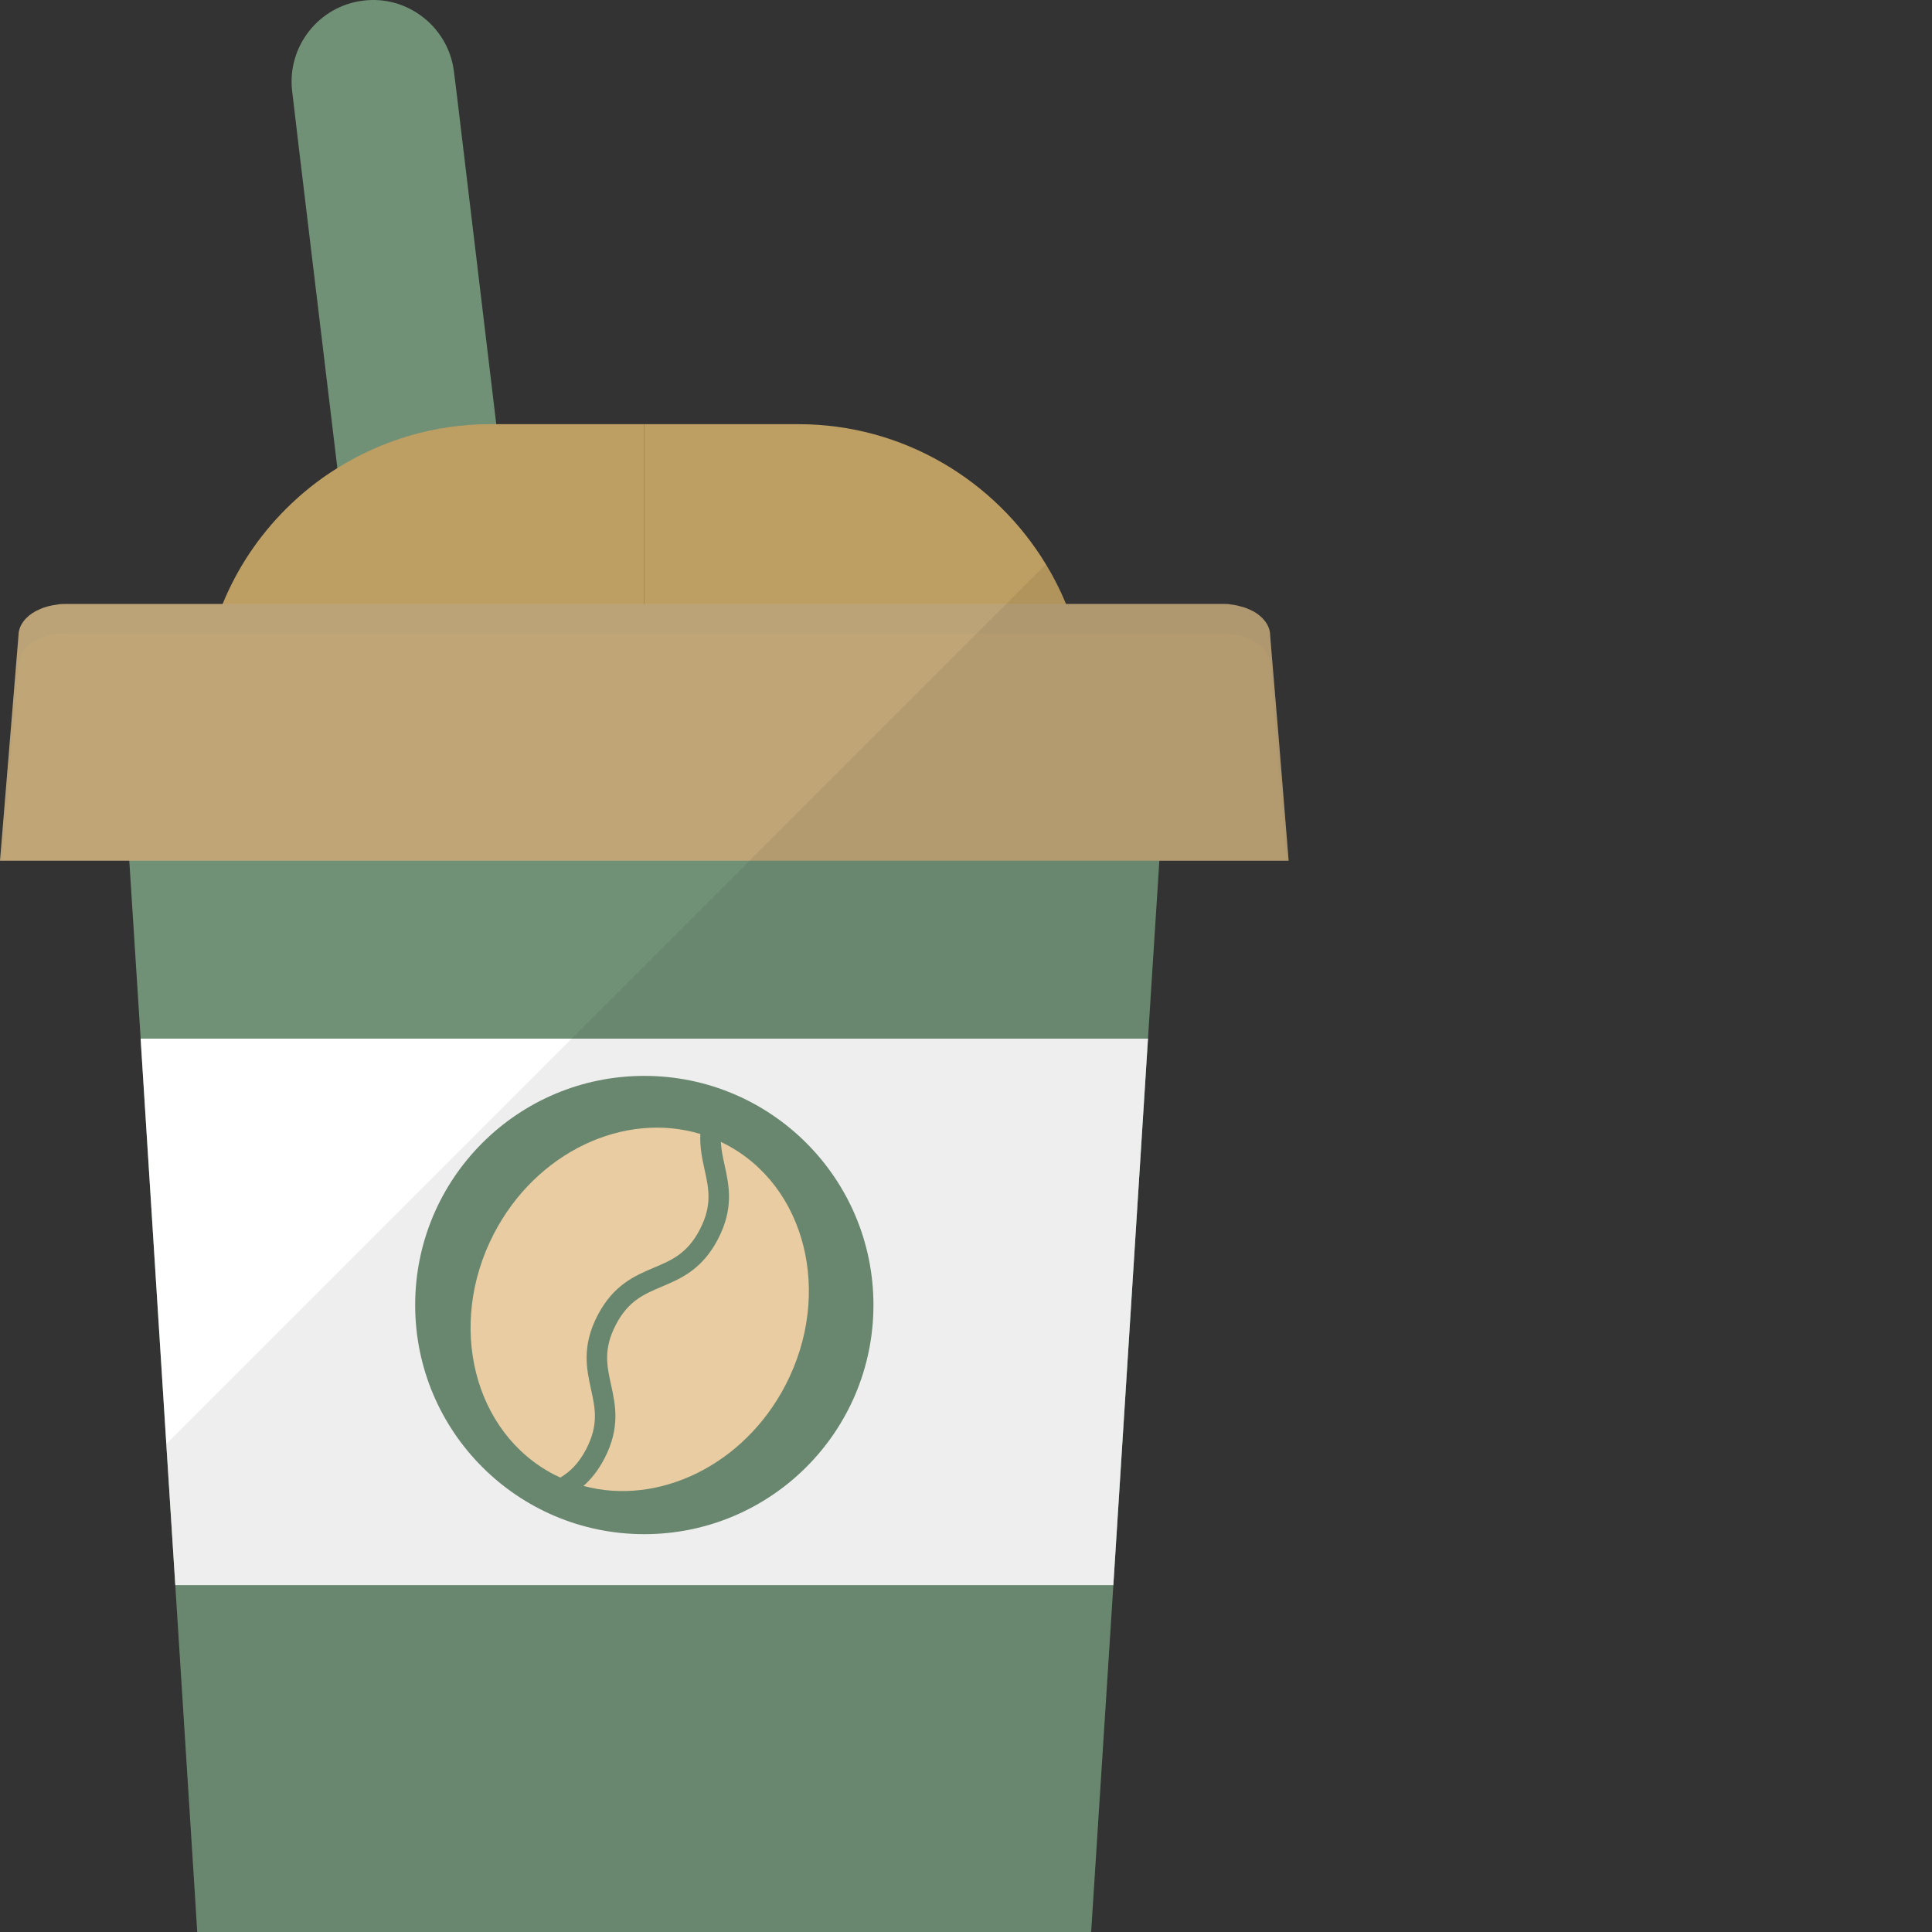 <?xml version="1.0" encoding="iso-8859-1"?>

<!DOCTYPE svg PUBLIC "-//W3C//DTD SVG 1.1//EN" "http://www.w3.org/Graphics/SVG/1.1/DTD/svg11.dtd">
<!-- Uploaded to: SVG Repo, www.svgrepo.com, Generator: SVG Repo Mixer Tools -->
<svg height="800px" width="800px" version="1.1" id="_x36_" xmlns="http://www.w3.org/2000/svg" xmlns:xlink="http://www.w3.org/1999/xlink" 
	 viewBox="0 0 512 512"  xml:space="preserve">
<rect x="0" y="0" width="512" height="512" fill="#333333" stroke="none"/>
<g>
	<g>
		<path style="fill:#719177;" d="M152.113,288.069c-0.981,9.88-8.758,18.148-18.918,19.338c-3.013,0.351-6.026,0.07-8.758-0.84
			c-1.051-0.28-2.102-0.701-3.153-1.121c-6.446-3.153-11.21-9.318-12.121-16.886l-1.611-13.312l-5.675-47.155l-1.752-14.784
			l-2.873-24.243l-2.592-21.16l-0.911-7.777v-0.07l-4.344-36.014l-7.287-60.607l-2.733-22.701l-1.962-16.606
			C76.022,12.36,84.499,1.57,96.271,0.169c11.631-1.472,22.351,6.866,23.963,18.356c0,0.14,0.07,0.351,0.07,0.491l0.701,5.606
			l10.51,87.792l5.745,47.645v0.07l0.911,7.777l2.522,21.16l2.943,24.243l1.752,14.784l5.675,47.155l0.07,0.35l0.911,7.777
			C152.254,284.986,152.254,286.527,152.113,288.069z"/>
		<g>
			<path style="fill:#BE9F63;" d="M170.751,112.413v76.653H53.25c0-7.287,1.051-14.434,3.013-21.16
				c0.771-2.662,1.611-5.255,2.663-7.777c0-0.07,0-0.07,0.07-0.07c3.854-9.459,9.599-18.007,16.745-25.153
				c4.134-4.135,8.688-7.778,13.663-10.861c11.841-7.357,25.644-11.631,40.498-11.631H170.751z"/>
			<path style="fill:#BE9F63;" d="M288.251,189.066H170.751v-76.653h40.849c27.746,0,52.129,14.924,65.582,37.135l1.471,2.522
				c0.491,0.841,0.911,1.752,1.401,2.663c0.42,0.841,0.841,1.682,1.261,2.592c0.42,0.911,0.771,1.822,1.191,2.733v0.07h0.07
				c0.981,2.522,1.892,5.115,2.662,7.777C287.2,174.632,288.251,181.709,288.251,189.066z"/>
		</g>
		<polygon style="fill:#719177;" points="308.22,213.309 307.24,228.092 304.227,275.248 295.048,420.073 289.162,512 52.269,512 
			51.639,501.84 46.454,420.073 44.072,382.658 37.415,277.629 37.275,275.248 34.262,228.092 33.281,213.309 		"/>
		<polygon style="fill:#FFFFFF;" points="304.227,275.248 295.048,420.073 46.454,420.073 44.072,382.658 37.415,277.629 
			37.275,275.248 		"/>
		<circle style="fill:#719177;" cx="170.748" cy="345.845" r="60.725"/>
		<path style="fill:#C0A577;" d="M341.501,228.092H0l4.905-59.695c0-1.682,0.771-3.294,2.102-4.625
			c0.911-0.91,2.032-1.682,3.364-2.242c1.471-0.701,3.153-1.121,4.974-1.332c0.631-0.139,1.261-0.139,1.892-0.139h307.029
			c0.63,0,1.261,0,1.892,0.139c0.631,0.07,1.191,0.14,1.752,0.281c1.121,0.281,2.242,0.561,3.223,1.051
			c1.331,0.56,2.452,1.332,3.363,2.242c1.331,1.332,2.102,2.943,2.102,4.625l0.56,6.796l1.752,20.95L341.501,228.092z"/>
		<path style="opacity:0.06;fill:#719177;" d="M341.501,228.092h-0.63l-4.274-51.919c0-0.701-0.14-1.331-0.42-1.962
			c-0.631-1.961-2.382-3.573-4.695-4.694c-2.032-1.051-4.554-1.611-7.217-1.611H17.236c-6.797,0-12.332,3.714-12.332,8.267
			l-4.274,51.919H0l4.905-59.695c0-1.682,0.771-3.294,2.102-4.625c0.911-0.84,2.032-1.611,3.364-2.242
			c1.471-0.701,3.153-1.121,4.974-1.332c0.631-0.069,1.261-0.069,1.892-0.069h307.029c0.63,0,1.261,0.069,1.892,0.069
			c0.631,0.07,1.191,0.14,1.752,0.281c1.121,0.281,2.242,0.561,3.223,1.051c1.331,0.63,2.452,1.402,3.363,2.242
			c1.331,1.332,2.102,2.943,2.102,4.625l0.56,6.796l1.752,20.95L341.501,228.092z"/>
		<g>
			<path style="fill:#FADBAC;" d="M156.617,368.136c-1.167-5.324-2.488-11.358,1.727-19.503c4.214-8.144,9.904-10.549,14.924-12.671
				c4.775-2.019,8.899-3.762,12.21-10.16c3.311-6.398,2.353-10.771,1.243-15.835c-0.629-2.869-1.295-5.948-1.123-9.448
				c-20.121-6.091-43.468,4.704-54.729,26.463c-12.518,24.19-5.355,52.759,15.999,63.809c0.536,0.278,1.079,0.531,1.623,0.782
				c2.568-1.556,4.876-3.72,6.883-7.599C158.685,377.574,157.727,373.2,156.617,368.136z"/>
			<path style="fill:#FADBAC;" d="M208.199,366.999c12.518-24.19,5.355-52.759-15.999-63.809c-0.387-0.2-0.78-0.378-1.171-0.564
				c0.111,2.069,0.543,4.062,1.006,6.174c1.167,5.324,2.489,11.358-1.725,19.502c-4.215,8.144-9.904,10.549-14.924,12.671
				c-4.775,2.019-8.898,3.762-12.209,10.16c-3.312,6.399-2.353,10.773-1.243,15.837c1.166,5.324,2.488,11.358-1.727,19.503
				c-1.673,3.232-3.579,5.551-5.583,7.317C174.477,399.136,197.153,388.343,208.199,366.999z"/>
		</g>
	</g>
	<path style="opacity:0.07;fill:#040000;" d="M341.501,228.092H307.24l-3.013,47.155l-9.179,144.826L289.162,512H52.269
		l-0.631-10.16l-5.185-81.766l-2.382-37.416l233.109-233.109l1.471,2.522c0.491,0.841,0.911,1.752,1.401,2.663
		c0.42,0.841,0.841,1.682,1.261,2.592c0.42,0.911,0.771,1.822,1.191,2.733v0.07h41.759c1.261,0,2.522,0.139,3.643,0.35
		c1.121,0.281,2.242,0.561,3.223,1.051c1.331,0.63,2.452,1.402,3.363,2.242c1.331,1.332,2.102,2.943,2.102,4.625l0.56,6.796
		l1.752,20.95L341.501,228.092z"/>
</g>
</svg>